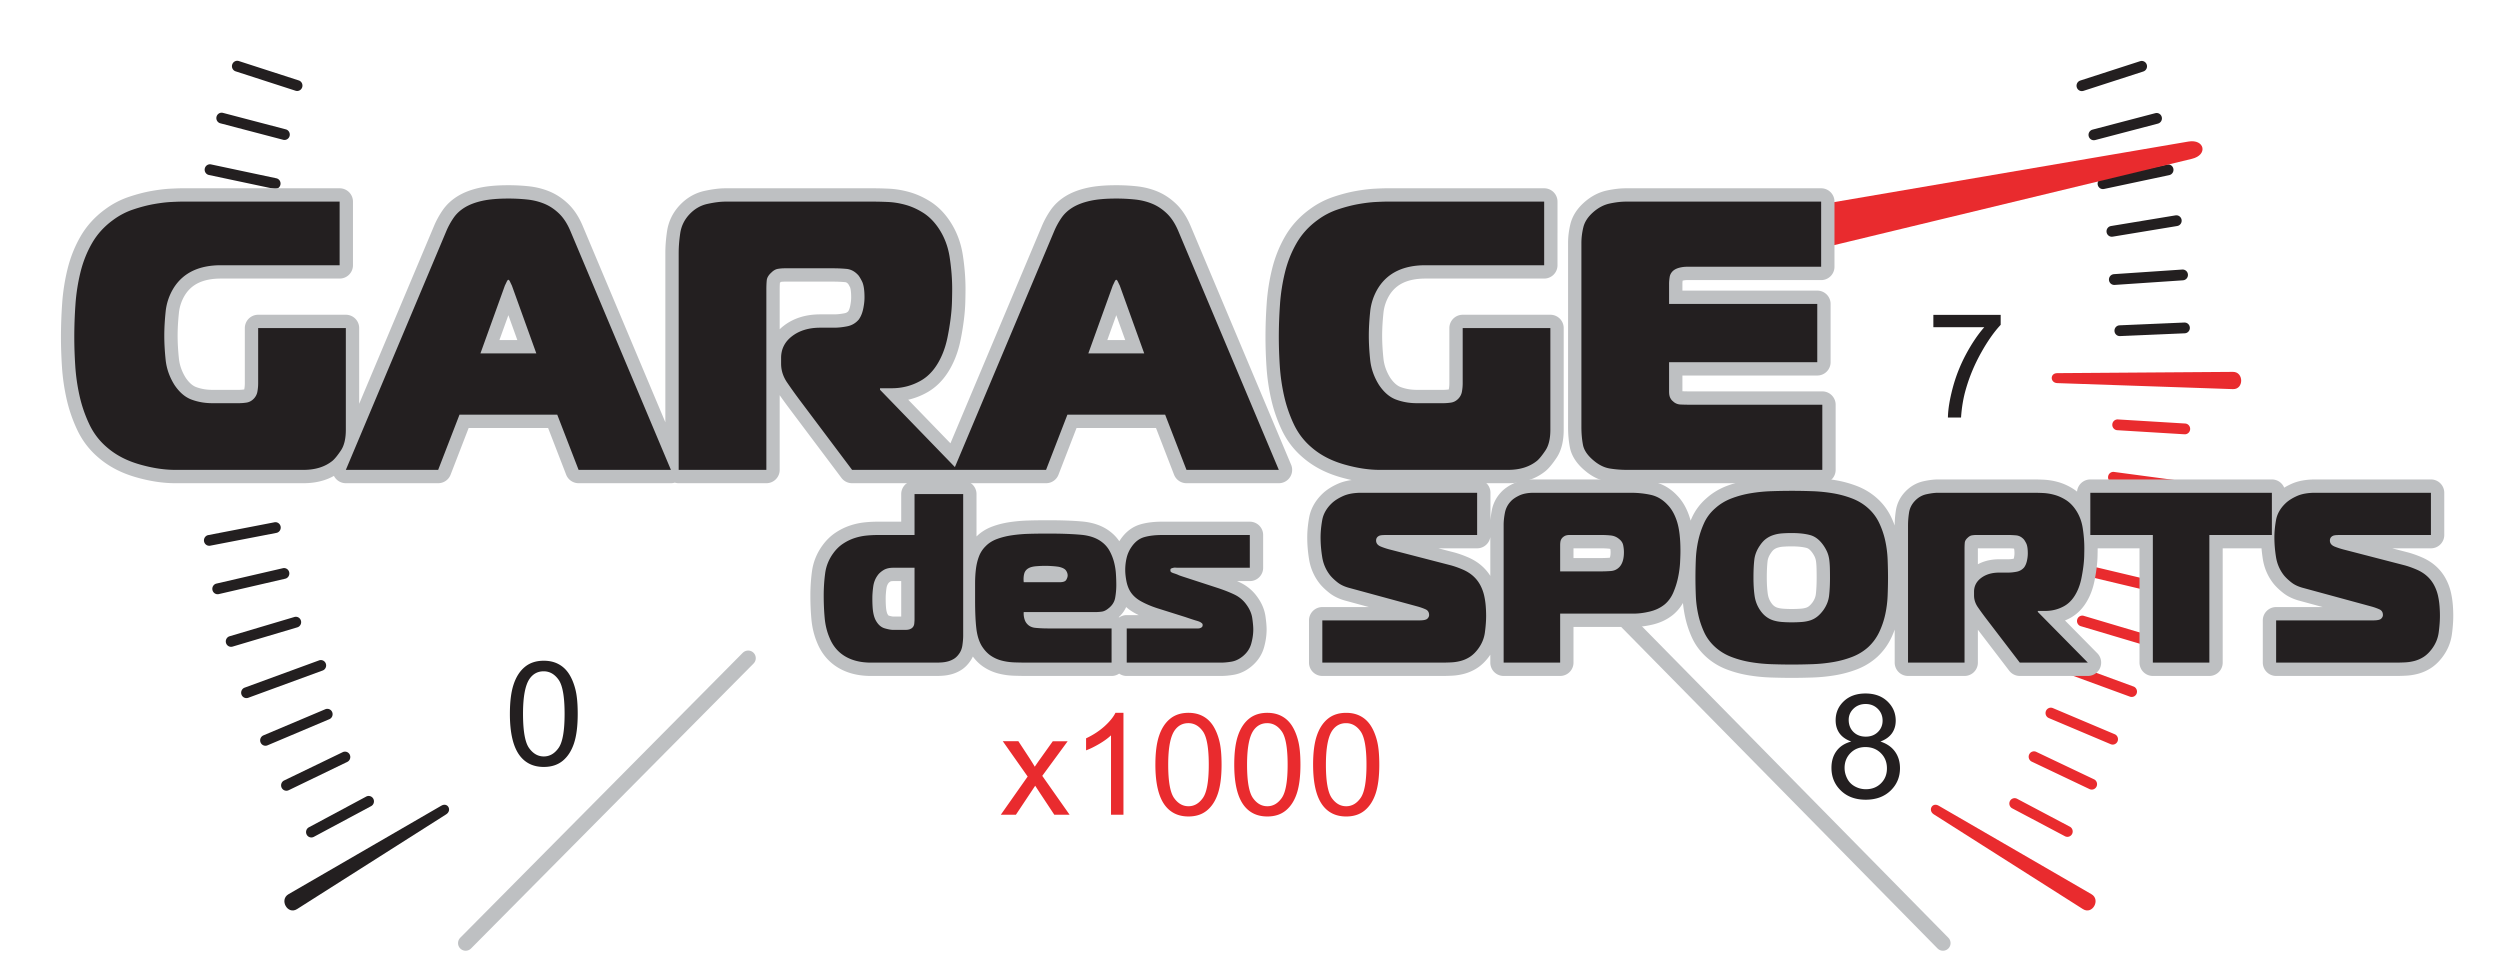<svg viewBox="0 0 1125 435" xmlns="http://www.w3.org/2000/svg" fill-rule="evenodd" clip-rule="evenodd" stroke-linecap="round" stroke-linejoin="round" stroke-miterlimit="2.613"><path d="M726.649 274.318l147.682 150.086M336.675 296.171L209.538 424.404" fill="none" stroke="#bec0c2" stroke-width="6.85"/><path d="M870.011 147.229v-5.525h30.296v4.468c-2.977 3.172-5.93 7.388-8.861 12.641-2.92 5.252-5.189 10.671-6.778 16.215-1.154 3.925-1.886 8.208-2.202 12.871h-5.906c.065-3.682.784-8.129 2.169-13.351a70.25 70.25 0 015.949-15.08c2.594-4.839 5.34-8.925 8.26-12.239h-22.927zm-39.948 198.342c0 1.634.392 3.224 1.166 4.751.772 1.535 1.929 2.723 3.466 3.563a10.134 10.134 0 004.946 1.264c2.746 0 5.015-.883 6.801-2.66 1.787-1.763 2.68-4.008 2.68-6.735 0-2.768-.915-5.055-2.758-6.865-1.839-1.808-4.15-2.713-6.918-2.713-2.703 0-4.936.895-6.713 2.682-1.777 1.798-2.67 4.031-2.67 6.713m1.853-21.622c0 2.211.719 4.021 2.135 5.428 1.428 1.404 3.281 2.112 5.559 2.112 2.212 0 4.031-.696 5.45-2.091 1.413-1.397 2.111-3.105 2.111-5.122 0-2.114-.719-3.881-2.178-5.318-1.461-1.44-3.271-2.157-5.449-2.157-2.191 0-4.01.708-5.459 2.102-1.45 1.406-2.169 3.095-2.169 5.046m1.157 9.742c-2.388-.872-4.153-2.114-5.31-3.737-1.143-1.613-1.72-3.551-1.72-5.811 0-3.408 1.219-6.264 3.673-8.585 2.451-2.321 5.699-3.49 9.763-3.49 4.086 0 7.377 1.188 9.871 3.564 2.487 2.378 3.727 5.264 3.727 8.678 0 2.169-.565 4.052-1.698 5.668-1.145 1.599-2.865 2.841-5.189 3.713 2.868.938 5.058 2.442 6.562 4.532 1.494 2.084 2.245 4.578 2.245 7.467 0 4.01-1.419 7.366-4.238 10.091-2.834 2.723-6.562 4.089-11.182 4.089-4.621 0-8.338-1.366-11.17-4.101-2.834-2.734-4.25-6.145-4.25-10.234 0-3.038.774-5.587 2.321-7.647 1.537-2.05 3.737-3.454 6.595-4.197m-597.712-12.449c0 7.681.905 12.795 2.703 15.344 1.799 2.537 4.01 3.813 6.647 3.813 2.649 0 4.86-1.285 6.659-3.837 1.798-2.549 2.703-7.658 2.703-15.32 0-7.704-.905-12.825-2.703-15.355-1.799-2.537-4.032-3.803-6.714-3.803-2.648 0-4.751 1.121-6.33 3.356-1.975 2.844-2.965 8.12-2.965 15.802m-5.906 0c0-5.535.566-9.994 1.711-13.36 1.133-3.38 2.834-5.984 5.079-7.815 2.244-1.832 5.067-2.744 8.466-2.744 2.518 0 4.718.511 6.616 1.523 1.896 1.005 3.454 2.463 4.696 4.371 1.231 1.907 2.203 4.228 2.899 6.965.708 2.734 1.057 6.419 1.057 11.06 0 5.493-.566 9.918-1.689 13.296-1.133 3.378-2.822 5.982-5.067 7.823-2.245 1.841-5.079 2.758-8.512 2.758-4.511 0-8.053-1.613-10.626-4.848-3.081-3.894-4.63-10.246-4.63-19.029" fill="#231f20" fill-rule="nonzero"/><path d="M596.659 344.119c0 7.495.882 12.483 2.635 14.973 1.758 2.478 3.915 3.72 6.49 3.72 2.582 0 4.742-1.254 6.495-3.741 1.755-2.49 2.639-7.479 2.639-14.952 0-7.519-.884-12.517-2.639-14.985-1.753-2.478-3.934-3.708-6.55-3.708-2.584 0-4.637 1.095-6.179 3.275-1.924 2.775-2.891 7.921-2.891 15.418m-5.765 0c0-5.402.556-9.752 1.67-13.037 1.107-3.298 2.765-5.837 4.955-7.623 2.191-1.789 4.944-2.68 8.265-2.68 2.454 0 4.601.499 6.454 1.487 1.849.979 3.371 2.402 4.58 4.264 1.205 1.863 2.15 4.127 2.832 6.794.691 2.67 1.031 6.265 1.031 10.795 0 5.359-.553 9.675-1.649 12.973-1.107 3.297-2.753 5.837-4.945 7.635-2.191 1.798-4.956 2.691-8.303 2.691-4.404 0-7.861-1.575-10.369-4.734-3.01-3.794-4.521-9.997-4.521-18.565m-29.721 0c0 7.495.884 12.483 2.637 14.973 1.756 2.478 3.913 3.72 6.488 3.72 2.582 0 4.741-1.254 6.497-3.741 1.756-2.49 2.637-7.479 2.637-14.952 0-7.519-.881-12.517-2.637-14.985-1.756-2.478-3.936-3.708-6.549-3.708-2.587 0-4.64 1.095-6.182 3.275-1.924 2.775-2.891 7.921-2.891 15.418m-5.763 0c0-5.402.551-9.752 1.668-13.037 1.107-3.298 2.765-5.837 4.955-7.623 2.193-1.789 4.946-2.68 8.265-2.68 2.456 0 4.604.499 6.454 1.487 1.851.979 3.371 2.402 4.583 4.264 1.204 1.863 2.147 4.127 2.829 6.794.691 2.67 1.033 6.265 1.033 10.795 0 5.359-.556 9.675-1.651 12.973-1.104 3.297-2.753 5.837-4.943 7.635-2.19 1.798-4.958 2.691-8.305 2.691-4.404 0-7.861-1.575-10.369-4.734-3.01-3.794-4.519-9.997-4.519-18.565m-29.72 0c0 7.495.881 12.483 2.634 14.973 1.756 2.478 3.915 3.72 6.488 3.72 2.584 0 4.741-1.254 6.497-3.741 1.753-2.49 2.637-7.479 2.637-14.952 0-7.519-.884-12.517-2.637-14.985-1.756-2.478-3.934-3.708-6.55-3.708-2.584 0-4.637 1.095-6.178 3.275-1.925 2.775-2.891 7.921-2.891 15.418m-5.766 0c0-5.402.554-9.752 1.67-13.037 1.107-3.298 2.765-5.837 4.956-7.623 2.19-1.789 4.943-2.68 8.262-2.68 2.456 0 4.604.499 6.454 1.487 1.851.979 3.371 2.402 4.583 4.264 1.202 1.863 2.149 4.127 2.829 6.794.691 2.67 1.031 6.265 1.031 10.795 0 5.359-.554 9.675-1.649 12.973-1.104 3.297-2.753 5.837-4.943 7.635-2.191 1.798-4.956 2.691-8.305 2.691-4.402 0-7.859-1.575-10.367-4.734-3.012-3.794-4.521-9.997-4.521-18.565m-14.365 22.52h-5.604v-35.728c-1.352 1.285-3.117 2.572-5.307 3.86-2.202 1.285-4.169 2.254-5.913 2.893v-5.413c3.139-1.478 5.88-3.264 8.232-5.36 2.34-2.107 4.01-4.136 4.986-6.112h3.606v45.86zm-55.198 0l12.089-17.194-11.187-15.886h7.008l5.082 7.752c.947 1.478 1.722 2.713 2.297 3.711a104.738 104.738 0 012.532-3.647l5.571-7.816h6.699l-11.431 15.577 12.303 17.503h-6.88l-6.794-10.281-1.808-2.777-8.69 13.058h-6.791zm481.062 5.365c1.169.615 1.63 2.081 1.029 3.271-.604 1.193-2.043 1.661-3.21 1.045l-23.746-12.564c-1.166-.611-1.627-2.079-1.026-3.269a2.36 2.36 0 013.209-1.045l23.744 12.562zm10.878-21.317c1.195.565 1.713 2.016 1.157 3.233-.554 1.218-1.977 1.748-3.171 1.18l-25.996-12.357c-1.195-.566-1.713-2.012-1.157-3.231a2.367 2.367 0 013.171-1.181l25.996 12.356zm-20.327-27.556c-1.216-.508-1.796-1.927-1.297-3.164.499-1.24 1.889-1.832 3.105-1.323l27.844 11.763c1.216.509 1.794 1.927 1.297 3.167-.499 1.238-1.891 1.829-3.105 1.321l-27.844-11.764zm38.104-14.2c1.236.451 1.877 1.841 1.435 3.102-.442 1.259-1.805 1.913-3.041 1.464l-33.486-12.27c-1.237-.454-1.879-1.844-1.437-3.103.444-1.259 1.806-1.914 3.041-1.463l33.488 12.27zm6.77-23.127c1.261.371 1.988 1.718 1.625 3.005-.369 1.285-1.687 2.027-2.949 1.654l-29.15-8.669c-1.261-.375-1.988-1.72-1.623-3.005.366-1.288 1.685-2.029 2.946-1.656l29.151 8.671zm-25.041-25.888c-1.281-.304-2.079-1.615-1.782-2.919.3-1.307 1.585-2.122 2.865-1.817l31.137 7.414c1.282.304 2.078 1.613 1.781 2.919-.297 1.307-1.582 2.119-2.865 1.815l-31.136-7.412zm8.897-42.731c-1.302-.171-2.222-1.389-2.051-2.717.169-1.328 1.364-2.267 2.666-2.093l29.148 3.893c1.302.174 2.223 1.39 2.055 2.718-.171 1.328-1.366 2.266-2.668 2.093l-29.15-3.894zm2.074-23.587c-1.312-.076-2.314-1.228-2.238-2.568.076-1.338 1.204-2.359 2.516-2.283l30.274 1.841c1.313.078 2.316 1.228 2.24 2.568-.078 1.34-1.205 2.361-2.518 2.283l-30.274-1.841z" fill="#e92b2e" fill-rule="nonzero"/><path d="M953.977 151.241c-1.314.053-2.421-.99-2.471-2.328-.052-1.339.972-2.47 2.286-2.52l29.176-1.254c1.314-.053 2.421.99 2.471 2.328.052 1.34-.972 2.468-2.286 2.52l-29.176 1.254zm-2.427-23.02c-1.313.083-2.444-.933-2.525-2.273-.083-1.34.915-2.494 2.229-2.578l30.796-2.078c1.314-.083 2.445.933 2.525 2.273.084 1.34-.912 2.495-2.228 2.578l-30.797 2.078zm-.872-21.715c-1.297.209-2.518-.694-2.722-2.014-.205-1.324.679-2.568 1.976-2.777l29.072-4.801c1.297-.209 2.516.691 2.723 2.014.204 1.323-.68 2.568-1.977 2.777l-29.072 4.801zm-3.886-21.462c-1.287.27-2.549-.571-2.817-1.884-.264-1.311.563-2.599 1.85-2.872l29.386-6.241c1.285-.273 2.549.57 2.815 1.884.266 1.311-.561 2.599-1.848 2.872l-29.386 6.241zm-3.997-22.009c-1.271.33-2.566-.454-2.891-1.751-.323-1.294.447-2.618 1.718-2.948l28.288-7.416c1.271-.328 2.568.456 2.891 1.75.325 1.298-.447 2.618-1.715 2.949l-28.291 7.416zm-5.25-22.141c-1.256.404-2.599-.306-2.995-1.587-.395-1.283.301-2.649 1.558-3.055l26.956-8.72c1.256-.404 2.598.306 2.993 1.586.397 1.283-.3 2.649-1.554 3.053l-26.958 8.723z" fill="#231f20" fill-rule="nonzero"/><path d="M870.218 366.462l67.102 42.634c4.257 2.703 8.098-4.236 3.837-6.706l-68.775-39.834c-2.924-1.694-4.929 2.153-2.164 3.906m55.565-194.061l79.016 2.706c5.01.169 4.937-7.799.034-7.763l-79.092.572c-3.364.024-3.214 4.376.042 4.485" fill="#e92b2e"/><path d="M129.895 355.602c-1.19.57-2.61.053-3.171-1.159-.561-1.214-.05-2.663 1.138-3.235l26.373-12.741a2.365 2.365 0 013.172 1.16c.56 1.214.052 2.663-1.138 3.235l-26.374 12.74zm16.496-36.445a2.363 2.363 0 013.105 1.321c.499 1.24-.083 2.658-1.297 3.166l-27.844 11.764c-1.216.509-2.606-.083-3.105-1.323-.499-1.238.081-2.658 1.297-3.167l27.844-11.761zm-34.69-5.148c-1.235.449-2.599-.204-3.041-1.466-.442-1.259.2-2.648 1.435-3.1l33.488-12.269c1.236-.452 2.599.204 3.041 1.463.444 1.261-.2 2.651-1.435 3.102l-33.488 12.27zm-7.053-23.034c-1.261.371-2.58-.368-2.945-1.656-.366-1.285.361-2.632 1.622-3.005l29.151-8.668c1.261-.373 2.579.368 2.945 1.655.366 1.286-.361 2.63-1.622 3.003l-29.151 8.671zm22.654-35.283c1.283-.295 2.556.53 2.843 1.834.29 1.306-.517 2.608-1.798 2.9l-29.899 6.92c-1.28.293-2.556-.527-2.843-1.836-.288-1.306.518-2.606 1.8-2.9l29.897-6.918zM124.35 80.225c1.288.271 2.114 1.559 1.846 2.872-.266 1.312-1.528 2.155-2.815 1.882l-29.386-6.241c-1.287-.271-2.114-1.558-1.848-2.872.268-1.311 1.53-2.154 2.817-1.884l29.386 6.243zm4.265-22.017c1.271.331 2.038 1.654 1.718 2.948-.326 1.297-1.621 2.079-2.894 1.751l-28.288-7.419c-1.271-.327-2.041-1.651-1.715-2.945.323-1.297 1.618-2.081 2.889-1.751l28.29 7.416zm5.825-22.018c1.257.404 1.953 1.773 1.556 3.053-.397 1.281-1.736 1.991-2.991 1.587l-26.958-8.723c-1.256-.404-1.952-1.77-1.556-3.05.397-1.281 1.737-1.993 2.994-1.587l26.955 8.72zm6.779 340.391a2.359 2.359 0 01-3.217-1.019c-.61-1.183-.164-2.656.998-3.278l25.791-13.824c1.162-.624 2.606-.166 3.217 1.019.613 1.186.166 2.656-.998 3.281l-25.791 13.821zm-17.712-141.555c1.292-.247 2.537.625 2.779 1.941.24 1.319-.61 2.59-1.903 2.837l-29.78 5.756c-1.292.244-2.537-.623-2.779-1.941-.24-1.316.61-2.589 1.903-2.834l29.78-5.759z" fill="#231f20" fill-rule="nonzero"/><path d="M200.768 366.462l-67.105 42.634c-4.255 2.703-8.096-4.236-3.834-6.706l68.775-39.834c2.924-1.694 4.929 2.153 2.164 3.906" fill="#231f20"/><path d="M984.778 63.701L783.825 98.049c-12.783 2.188-8.205 24.264 4.121 21.29L986.36 71.471c7.412-1.784 5.678-9.013-1.582-7.77z" fill="#e92b2e"/><path d="M507.024 298.183h42.323c1.489 0 3.093-.147 4.803-.435 1.713-.29 3.35-1.047 4.913-2.276 2.01-1.589 3.333-3.501 3.967-5.741.632-2.238.948-4.405.948-6.5 0-1.23-.15-2.891-.447-4.986-.297-2.093-1.154-4.115-2.568-6.065-1.416-2.024-3.259-3.575-5.53-4.658-2.269-1.084-4.967-2.134-8.096-3.143l-14.964-4.875a51.734 51.734 0 01-1.451-.489 7.97 7.97 0 01-.782-.326 8.944 8.944 0 00-.781-.325 49.358 49.358 0 00-1.452-.487 4.877 4.877 0 01-.893-.433c-.223-.145-.337-.432-.337-.867 0-.361.095-.596.28-.705.188-.107.428-.2.727-.271a3.47 3.47 0 011.34-.162c.447.036.858.055 1.228.055h32.163v-14.736h-39.534c-3.127 0-5.806.326-8.039.974-2.236.654-4.134 2.134-5.697 4.443a14.37 14.37 0 00-2.176 4.931 23.627 23.627 0 00-.615 5.362c0 1.447.166 3.069.501 4.877.338 1.805.912 3.395 1.732 4.768 1.117 1.805 2.753 3.304 4.915 4.497 2.157 1.19 4.578 2.219 7.257 3.086l12.731 4.01c2.309.793 3.91 1.318 4.803 1.57.894.252 1.525.487 1.898.703.224.145.447.309.67.489.224.181.335.449.335.813 0 .506-.185.864-.558 1.083-.447.287-.893.432-1.342.432h-32.272v15.387zm-46.345-36.187c-.15-1.447-.076-2.727.223-3.848.297-1.119 1.005-1.97 2.122-2.547.819-.432 1.974-.703 3.463-.812a56.19 56.19 0 014.131-.162c.597 0 1.49.036 2.68.109 1.19.072 2.233.181 3.129.326 1.636.361 2.715.902 3.235 1.622.523.725.784 1.483.784 2.276 0 .577-.204 1.228-.615 1.953-.411.72-1.397 1.083-2.958 1.083h-16.194zm39.532 36.187v-15.387h-28.699c-1.936 0-3.818-.09-5.64-.27-1.824-.181-3.221-.993-4.188-2.438-.373-.577-.651-1.299-.836-2.166a8.09 8.09 0 01-.169-2.492h32.274a19.19 19.19 0 002.958-.216c.931-.145 1.881-.616 2.848-1.411 1.713-1.3 2.737-2.906 3.072-4.821.335-1.914.504-3.81.504-5.689 0-1.587-.057-3.269-.169-5.036a28.24 28.24 0 00-.836-5.257 22.18 22.18 0 00-1.955-4.982 12.4 12.4 0 00-3.407-4.01c-2.383-1.876-5.547-2.995-9.49-3.359-3.949-.359-8.937-.539-14.966-.539-2.83 0-5.604.033-8.32.109a65.054 65.054 0 00-7.761.649c-2.456.358-4.71.921-6.758 1.679-2.045.758-3.739 1.825-5.081 3.195a12.615 12.615 0 00-3.015 4.552c-.67 1.732-1.135 3.627-1.397 5.687-.259 2.06-.389 4.278-.389 6.664v7.475c0 5.2.185 9.408.558 12.622.373 3.216 1.192 5.87 2.456 7.965 1.193 1.879 2.533 3.321 4.022 4.333a15.84 15.84 0 004.913 2.221c1.786.471 3.684.741 5.696.813 2.01.071 4.131.109 6.364.109h37.411zm-88.668-42.689v23.186c0 .434-.038 1.064-.114 1.895-.074.829-.409 1.499-1.005 2.005-.147.145-.463.326-.948.542-.484.216-1.247.325-2.29.325h-5.247c-.97 0-2.252-.235-3.854-.705-1.601-.468-2.921-1.642-3.964-3.518-.523-.941-.913-2.153-1.174-3.633-.259-1.48-.389-3.592-.389-6.338 0-1.589.13-3.34.389-5.254.261-1.913.912-3.592 1.955-5.039.596-.867 1.471-1.661 2.625-2.383 1.155-.722 2.625-1.083 4.412-1.083h9.604zm0-33.153v18.417h-16.864a48.71 48.71 0 00-4.97.271 24.983 24.983 0 00-5.247 1.138c-1.751.577-3.445 1.409-5.082 2.492-1.639 1.083-3.09 2.494-4.354 4.226-2.012 2.744-3.24 5.742-3.687 8.992-.447 3.25-.67 6.647-.67 10.184 0 3.542.15 6.915.447 10.132.299 3.211 1.043 6.193 2.233 8.939 1.489 3.611 3.815 6.354 6.979 8.231 3.167 1.879 7.056 2.82 11.671 2.82h29.369c.82 0 1.694-.038 2.625-.109a14.106 14.106 0 002.737-.487 10.153 10.153 0 002.568-1.138c.82-.506 1.563-1.228 2.233-2.169.82-1.083 1.342-2.418 1.563-4.008.223-1.589.337-2.998.337-4.223v-63.708h-21.888z" fill="none" stroke="#bec0c2" stroke-width="12"/><path d="M507.024 298.183h42.323c1.489 0 3.093-.147 4.803-.435 1.713-.29 3.35-1.047 4.913-2.276 2.01-1.589 3.333-3.501 3.967-5.741.632-2.238.948-4.405.948-6.5 0-1.23-.15-2.891-.447-4.986-.297-2.093-1.154-4.115-2.568-6.065-1.416-2.024-3.259-3.575-5.53-4.658-2.269-1.084-4.967-2.134-8.096-3.143l-14.964-4.875a51.734 51.734 0 01-1.451-.489 7.97 7.97 0 01-.782-.326 8.944 8.944 0 00-.781-.325 49.358 49.358 0 00-1.452-.487 4.877 4.877 0 01-.893-.433c-.223-.145-.337-.432-.337-.867 0-.361.095-.596.28-.705.188-.107.428-.2.727-.271a3.47 3.47 0 011.34-.162c.447.036.858.055 1.228.055h32.163v-14.736h-39.534c-3.127 0-5.806.326-8.039.974-2.236.654-4.134 2.134-5.697 4.443a14.37 14.37 0 00-2.176 4.931 23.627 23.627 0 00-.615 5.362c0 1.447.166 3.069.501 4.877.338 1.805.912 3.395 1.732 4.768 1.117 1.805 2.753 3.304 4.915 4.497 2.157 1.19 4.578 2.219 7.257 3.086l12.731 4.01c2.309.793 3.91 1.318 4.803 1.57.894.252 1.525.487 1.898.703.224.145.447.309.67.489.224.181.335.449.335.813 0 .506-.185.864-.558 1.083-.447.287-.893.432-1.342.432h-32.272v15.387zm-46.345-36.187c-.15-1.447-.076-2.727.223-3.848.297-1.119 1.005-1.97 2.122-2.547.819-.432 1.974-.703 3.463-.812a56.19 56.19 0 014.131-.162c.597 0 1.49.036 2.68.109 1.19.072 2.233.181 3.129.326 1.636.361 2.715.902 3.235 1.622.523.725.784 1.483.784 2.276 0 .577-.204 1.228-.615 1.953-.411.72-1.397 1.083-2.958 1.083h-16.194zm39.532 36.187v-15.387h-28.699c-1.936 0-3.818-.09-5.64-.27-1.824-.181-3.221-.993-4.188-2.438-.373-.577-.651-1.299-.836-2.166a8.09 8.09 0 01-.169-2.492h32.274a19.19 19.19 0 002.958-.216c.931-.145 1.881-.616 2.848-1.411 1.713-1.3 2.737-2.906 3.072-4.821.335-1.914.504-3.81.504-5.689 0-1.587-.057-3.269-.169-5.036a28.24 28.24 0 00-.836-5.257 22.18 22.18 0 00-1.955-4.982 12.4 12.4 0 00-3.407-4.01c-2.383-1.876-5.547-2.995-9.49-3.359-3.949-.359-8.937-.539-14.966-.539-2.83 0-5.604.033-8.32.109a65.054 65.054 0 00-7.761.649c-2.456.358-4.71.921-6.758 1.679-2.045.758-3.739 1.825-5.081 3.195a12.615 12.615 0 00-3.015 4.552c-.67 1.732-1.135 3.627-1.397 5.687-.259 2.06-.389 4.278-.389 6.664v7.475c0 5.2.185 9.408.558 12.622.373 3.216 1.192 5.87 2.456 7.965 1.193 1.879 2.533 3.321 4.022 4.333a15.84 15.84 0 004.913 2.221c1.786.471 3.684.741 5.696.813 2.01.071 4.131.109 6.364.109h37.411zm-88.668-42.689v23.186c0 .434-.038 1.064-.114 1.895-.074.829-.409 1.499-1.005 2.005-.147.145-.463.326-.948.542-.484.216-1.247.325-2.29.325h-5.247c-.97 0-2.252-.235-3.854-.705-1.601-.468-2.921-1.642-3.964-3.518-.523-.941-.913-2.153-1.174-3.633-.259-1.48-.389-3.592-.389-6.338 0-1.589.13-3.34.389-5.254.261-1.913.912-3.592 1.955-5.039.596-.867 1.471-1.661 2.625-2.383 1.155-.722 2.625-1.083 4.412-1.083h9.604zm0-33.153v18.417h-16.864a48.71 48.71 0 00-4.97.271 24.983 24.983 0 00-5.247 1.138c-1.751.577-3.445 1.409-5.082 2.492-1.639 1.083-3.09 2.494-4.354 4.226-2.012 2.744-3.24 5.742-3.687 8.992-.447 3.25-.67 6.647-.67 10.184 0 3.542.15 6.915.447 10.132.299 3.211 1.043 6.193 2.233 8.939 1.489 3.611 3.815 6.354 6.979 8.231 3.167 1.879 7.056 2.82 11.671 2.82h29.369c.82 0 1.694-.038 2.625-.109a14.106 14.106 0 002.737-.487 10.153 10.153 0 002.568-1.138c.82-.506 1.563-1.228 2.233-2.169.82-1.083 1.342-2.418 1.563-4.008.223-1.589.337-2.998.337-4.223v-63.708h-21.888z" fill="#231f20" fill-rule="nonzero"/><path d="M1024.26 298.174h54.018c1.352 0 2.72-.036 4.107-.11a20.52 20.52 0 004.165-.653 14.406 14.406 0 003.993-1.748c1.276-.801 2.475-1.929 3.601-3.383 1.803-2.331 2.889-4.877 3.264-7.642.376-2.768.561-5.279.561-7.536 0-1.309-.055-2.729-.166-4.257a34.373 34.373 0 00-.675-4.641 19.188 19.188 0 00-1.634-4.585 14.704 14.704 0 00-2.925-3.986c-1.425-1.383-3.169-2.509-5.233-3.383-2.062-.874-3.955-1.53-5.682-1.967l-26.561-6.877a33.358 33.358 0 01-4.443-1.421c-1.463-.582-2.195-1.492-2.195-2.727 0-.948.414-1.639 1.238-2.076.226-.145.601-.255 1.126-.328.525-.072 1.537-.11 3.038-.11h40.062v-18.997h-51.989c-3.376 0-6.153.492-8.329 1.475-2.174.981-3.901 2.093-5.176 3.331-2.329 2.257-3.732 4.765-4.219 7.53-.49 2.77-.732 5.35-.732 7.754 0 2.837.242 5.787.732 8.844.487 3.058 1.667 5.785 3.544 8.189.822 1.019 1.95 2.093 3.376 3.221 1.425 1.126 3.299 1.984 5.627 2.566l30.495 8.298c1.278.363 2.438.781 3.488 1.254 1.052.473 1.579 1.33 1.579 2.566 0 .582-.266 1.13-.791 1.639-.522.508-1.724.762-3.599.762h-43.665v18.998zm-30.046 0v-57.43h28.131v-18.997h-81.697v18.997h28.133v57.43h25.433zm-135.604 0h25.433v-51.422c0-.948.035-1.803.109-2.568.076-.765.525-1.508 1.352-2.238.601-.582 1.221-.928 1.857-1.035a12.28 12.28 0 012.081-.167h14.068c1.2 0 2.438.057 3.711.167 1.278.107 2.402.672 3.378 1.689.299.292.694.91 1.181 1.857.487.946.731 2.476.731 4.585 0 1.019-.13 2.131-.392 3.333-.263 1.2-.696 2.198-1.294 3.001-.901 1.019-2.027 1.655-3.378 1.909-1.35.257-2.587.383-3.711.383h-4.053c-3.302 0-6.022.801-8.16 2.402-2.135 1.603-3.207 3.677-3.207 6.224v1.639c0 1.891.585 3.672 1.746 5.347a140.628 140.628 0 003.656 5.024l15.192 19.87h30.609l-22.506-22.818v-.437h3.376c3.076 0 5.91-.729 8.497-2.183 2.587-1.456 4.633-3.896 6.134-7.317.675-1.527 1.2-3.202 1.577-5.019.373-1.822.673-3.606.898-5.35.224-1.748.357-3.368.395-4.86.035-1.492.054-2.675.054-3.547 0-2.912-.244-5.932-.731-9.065-.487-3.129-1.592-5.932-3.319-8.407-1.276-1.82-2.737-3.238-4.39-4.257-1.649-1.019-3.338-1.765-5.065-2.238a22.978 22.978 0 00-5.062-.82 101.932 101.932 0 00-4.276-.109h-42.877c-1.501 0-3.264.219-5.29.656-2.024.437-3.787 1.456-5.288 3.057-1.425 1.53-2.288 3.293-2.589 5.295-.3 2.003-.447 3.877-.447 5.623v61.796zm-69.549-38.214c0-3.202.13-5.912.392-8.134.266-2.218 1.109-4.349 2.534-6.385.822-1.24 1.725-2.221 2.699-2.948a11.474 11.474 0 013.264-1.692c1.2-.401 2.475-.658 3.827-.767a56.36 56.36 0 014.499-.161c3.305 0 6.079.308 8.329.928 2.252.616 4.238 2.165 5.965 4.64.748 1.09 1.33 2.147 1.744 3.167.413 1.016.694 2.092.846 3.218a36.06 36.06 0 01.28 3.659c.035 1.309.057 2.803.057 4.475 0 3.058-.131 5.733-.394 8.025-.262 2.295-1.107 4.459-2.533 6.497-.9 1.238-1.839 2.24-2.812 3.003a10.146 10.146 0 01-3.153 1.691c-1.126.364-2.38.601-3.77.711a58.468 58.468 0 01-4.559.163c-1.572 0-3.055-.054-4.444-.163-1.388-.11-2.663-.347-3.825-.711a10.698 10.698 0 01-3.264-1.691c-1.012-.763-1.934-1.765-2.756-3.003-1.275-1.893-2.081-4.022-2.42-6.388-.338-2.363-.506-5.076-.506-8.134m17.215-39.087c-2.998 0-6.074.055-9.226.164a71.29 71.29 0 00-9.284.929 44.519 44.519 0 00-8.664 2.347c-2.741 1.057-5.159 2.53-7.259 4.423-2.176 1.891-3.846 4.112-5.008 6.659a39.155 39.155 0 00-2.646 7.972 49.26 49.26 0 00-1.069 8.459 209.67 209.67 0 00-.169 8.134c0 2.547.057 5.241.169 8.08a49.076 49.076 0 001.069 8.407 39.114 39.114 0 002.646 7.972c1.162 2.547 2.832 4.801 5.008 6.768 2.1 1.891 4.518 3.366 7.259 4.423a44.516 44.516 0 008.664 2.345c3.038.511 6.153.82 9.341.929 3.19.109 6.245.164 9.169.164 2.93 0 5.987-.055 9.175-.164a70.792 70.792 0 009.338-.929 44.604 44.604 0 008.669-2.345c2.736-1.057 5.157-2.532 7.255-4.423a22.136 22.136 0 004.953-6.768 37.232 37.232 0 002.701-7.972 48.682 48.682 0 001.069-8.407c.111-2.839.171-5.533.171-8.08 0-2.546-.06-5.259-.171-8.134a48.867 48.867 0 00-1.069-8.459 37.27 37.27 0 00-2.701-7.972 20.824 20.824 0 00-4.953-6.659c-2.098-1.893-4.519-3.366-7.255-4.423a44.606 44.606 0 00-8.669-2.347 71.307 71.307 0 00-9.284-.929c-3.15-.109-6.226-.164-9.229-.164M702.07 257.124v-11.902c0-.437.038-.912.112-1.42.076-.511.263-.981.563-1.418.299-.438.734-.82 1.294-1.148.561-.325 1.369-.492 2.421-.492h14.066c1.499 0 2.946.074 4.333.219 1.387.147 2.606.656 3.658 1.53 1.048.798 1.687 1.746 1.913 2.839.225 1.09.337 2.145.337 3.166 0 2.984-.675 5.203-2.024 6.661-1.052 1.091-2.328 1.689-3.827 1.799a63.681 63.681 0 01-4.616.166h-18.23zm0 41.05v-22.053h33.199c2.176 0 4.558-.311 7.143-.929 2.589-.62 4.825-1.693 6.699-3.221 1.649-1.382 2.943-3.166 3.884-5.35a35.624 35.624 0 002.136-6.77c.487-2.328.788-4.568.9-6.713.114-2.148.169-3.877.169-5.188 0-5.531-.506-9.914-1.518-13.156-1.015-3.238-2.459-5.804-4.333-7.697-2.176-2.328-4.69-3.803-7.543-4.421-2.85-.62-5.848-.929-9.003-.929h-43.551c-2.699 0-4.913.421-6.638 1.257-1.724.836-3 1.727-3.827 2.675a10.222 10.222 0 00-2.587 5.131c-.375 1.967-.563 3.749-.563 5.352v62.012h25.433zm-107.021 0h54.018c1.349 0 2.72-.036 4.107-.11a20.51 20.51 0 004.164-.653 14.437 14.437 0 003.996-1.748c1.273-.801 2.475-1.929 3.599-3.383 1.801-2.331 2.889-4.877 3.264-7.642.373-2.768.563-5.279.563-7.536a57.49 57.49 0 00-.171-4.257 33.295 33.295 0 00-.675-4.641 19.172 19.172 0 00-1.629-4.585 14.796 14.796 0 00-2.927-3.986c-1.425-1.383-3.169-2.509-5.233-3.383-2.062-.874-3.958-1.53-5.683-1.967l-26.558-6.877a33.108 33.108 0 01-4.445-1.421c-1.463-.582-2.195-1.492-2.195-2.727 0-.948.413-1.639 1.238-2.076.225-.145.598-.255 1.126-.328.525-.072 1.537-.11 3.038-.11h40.064v-18.997h-51.992c-3.378 0-6.152.492-8.328 1.475-2.177.981-3.904 2.093-5.177 3.331-2.326 2.257-3.732 4.765-4.219 7.53-.489 2.77-.734 5.35-.734 7.754 0 2.837.245 5.787.734 8.844.487 3.058 1.668 5.785 3.545 8.189.824 1.019 1.947 2.093 3.375 3.221 1.426 1.126 3.302 1.984 5.628 2.566l30.495 8.298c1.276.363 2.437.781 3.49 1.254 1.05.473 1.575 1.33 1.575 2.566 0 .582-.264 1.13-.787 1.639-.527.508-1.727.762-3.603.762h-43.663v18.998z" fill="none" stroke="#bec0c2" stroke-width="12"/><path d="M1024.26 298.174h54.018c1.352 0 2.72-.036 4.107-.11a20.52 20.52 0 004.165-.653 14.406 14.406 0 003.993-1.748c1.276-.801 2.475-1.929 3.601-3.383 1.803-2.331 2.889-4.877 3.264-7.642.376-2.768.561-5.279.561-7.536 0-1.309-.055-2.729-.166-4.257a34.373 34.373 0 00-.675-4.641 19.188 19.188 0 00-1.634-4.585 14.704 14.704 0 00-2.925-3.986c-1.425-1.383-3.169-2.509-5.233-3.383-2.062-.874-3.955-1.53-5.682-1.967l-26.561-6.877a33.358 33.358 0 01-4.443-1.421c-1.463-.582-2.195-1.492-2.195-2.727 0-.948.414-1.639 1.238-2.076.226-.145.601-.255 1.126-.328.525-.072 1.537-.11 3.038-.11h40.062v-18.997h-51.989c-3.376 0-6.153.492-8.329 1.475-2.174.981-3.901 2.093-5.176 3.331-2.329 2.257-3.732 4.765-4.219 7.53-.49 2.77-.732 5.35-.732 7.754 0 2.837.242 5.787.732 8.844.487 3.058 1.667 5.785 3.544 8.189.822 1.019 1.95 2.093 3.376 3.221 1.425 1.126 3.299 1.984 5.627 2.566l30.495 8.298c1.278.363 2.438.781 3.488 1.254 1.052.473 1.579 1.33 1.579 2.566 0 .582-.266 1.13-.791 1.639-.522.508-1.724.762-3.599.762h-43.665v18.998zm-30.046 0v-57.43h28.131v-18.997h-81.697v18.997h28.133v57.43h25.433zm-135.604 0h25.433v-51.422c0-.948.035-1.803.109-2.568.076-.765.525-1.508 1.352-2.238.601-.582 1.221-.928 1.857-1.035a12.28 12.28 0 012.081-.167h14.068c1.2 0 2.438.057 3.711.167 1.278.107 2.402.672 3.378 1.689.299.292.694.91 1.181 1.857.487.946.731 2.476.731 4.585 0 1.019-.13 2.131-.392 3.333-.263 1.2-.696 2.198-1.294 3.001-.901 1.019-2.027 1.655-3.378 1.909-1.35.257-2.587.383-3.711.383h-4.053c-3.302 0-6.022.801-8.16 2.402-2.135 1.603-3.207 3.677-3.207 6.224v1.639c0 1.891.585 3.672 1.746 5.347a140.628 140.628 0 003.656 5.024l15.192 19.87h30.609l-22.506-22.818v-.437h3.376c3.076 0 5.91-.729 8.497-2.183 2.587-1.456 4.633-3.896 6.134-7.317.675-1.527 1.2-3.202 1.577-5.019.373-1.822.673-3.606.898-5.35.224-1.748.357-3.368.395-4.86.035-1.492.054-2.675.054-3.547 0-2.912-.244-5.932-.731-9.065-.487-3.129-1.592-5.932-3.319-8.407-1.276-1.82-2.737-3.238-4.39-4.257-1.649-1.019-3.338-1.765-5.065-2.238a22.978 22.978 0 00-5.062-.82 101.932 101.932 0 00-4.276-.109h-42.877c-1.501 0-3.264.219-5.29.656-2.024.437-3.787 1.456-5.288 3.057-1.425 1.53-2.288 3.293-2.589 5.295-.3 2.003-.447 3.877-.447 5.623v61.796zm-69.549-38.214c0-3.202.13-5.912.392-8.134.266-2.218 1.109-4.349 2.534-6.385.822-1.24 1.725-2.221 2.699-2.948a11.474 11.474 0 013.264-1.692c1.2-.401 2.475-.658 3.827-.767a56.36 56.36 0 014.499-.161c3.305 0 6.079.308 8.329.928 2.252.616 4.238 2.165 5.965 4.64.748 1.09 1.33 2.147 1.744 3.167.413 1.016.694 2.092.846 3.218a36.06 36.06 0 01.28 3.659c.035 1.309.057 2.803.057 4.475 0 3.058-.131 5.733-.394 8.025-.262 2.295-1.107 4.459-2.533 6.497-.9 1.238-1.839 2.24-2.812 3.003a10.146 10.146 0 01-3.153 1.691c-1.126.364-2.38.601-3.77.711a58.468 58.468 0 01-4.559.163c-1.572 0-3.055-.054-4.444-.163-1.388-.11-2.663-.347-3.825-.711a10.698 10.698 0 01-3.264-1.691c-1.012-.763-1.934-1.765-2.756-3.003-1.275-1.893-2.081-4.022-2.42-6.388-.338-2.363-.506-5.076-.506-8.134m17.215-39.087c-2.998 0-6.074.055-9.226.164a71.29 71.29 0 00-9.284.929 44.519 44.519 0 00-8.664 2.347c-2.741 1.057-5.159 2.53-7.259 4.423-2.176 1.891-3.846 4.112-5.008 6.659a39.155 39.155 0 00-2.646 7.972 49.26 49.26 0 00-1.069 8.459 209.67 209.67 0 00-.169 8.134c0 2.547.057 5.241.169 8.08a49.076 49.076 0 001.069 8.407 39.114 39.114 0 002.646 7.972c1.162 2.547 2.832 4.801 5.008 6.768 2.1 1.891 4.518 3.366 7.259 4.423a44.516 44.516 0 008.664 2.345c3.038.511 6.153.82 9.341.929 3.19.109 6.245.164 9.169.164 2.93 0 5.987-.055 9.175-.164a70.792 70.792 0 009.338-.929 44.604 44.604 0 008.669-2.345c2.736-1.057 5.157-2.532 7.255-4.423a22.136 22.136 0 004.953-6.768 37.232 37.232 0 002.701-7.972 48.682 48.682 0 001.069-8.407c.111-2.839.171-5.533.171-8.08 0-2.546-.06-5.259-.171-8.134a48.867 48.867 0 00-1.069-8.459 37.27 37.27 0 00-2.701-7.972 20.824 20.824 0 00-4.953-6.659c-2.098-1.893-4.519-3.366-7.255-4.423a44.606 44.606 0 00-8.669-2.347 71.307 71.307 0 00-9.284-.929c-3.15-.109-6.226-.164-9.229-.164M702.07 257.124v-11.902c0-.437.038-.912.112-1.42.076-.511.263-.981.563-1.418.299-.438.734-.82 1.294-1.148.561-.325 1.369-.492 2.421-.492h14.066c1.499 0 2.946.074 4.333.219 1.387.147 2.606.656 3.658 1.53 1.048.798 1.687 1.746 1.913 2.839.225 1.09.337 2.145.337 3.166 0 2.984-.675 5.203-2.024 6.661-1.052 1.091-2.328 1.689-3.827 1.799a63.681 63.681 0 01-4.616.166h-18.23zm0 41.05v-22.053h33.199c2.176 0 4.558-.311 7.143-.929 2.589-.62 4.825-1.693 6.699-3.221 1.649-1.382 2.943-3.166 3.884-5.35a35.624 35.624 0 002.136-6.77c.487-2.328.788-4.568.9-6.713.114-2.148.169-3.877.169-5.188 0-5.531-.506-9.914-1.518-13.156-1.015-3.238-2.459-5.804-4.333-7.697-2.176-2.328-4.69-3.803-7.543-4.421-2.85-.62-5.848-.929-9.003-.929h-43.551c-2.699 0-4.913.421-6.638 1.257-1.724.836-3 1.727-3.827 2.675a10.222 10.222 0 00-2.587 5.131c-.375 1.967-.563 3.749-.563 5.352v62.012h25.433zm-107.021 0h54.018c1.349 0 2.72-.036 4.107-.11a20.51 20.51 0 004.164-.653 14.437 14.437 0 003.996-1.748c1.273-.801 2.475-1.929 3.599-3.383 1.801-2.331 2.889-4.877 3.264-7.642.373-2.768.563-5.279.563-7.536a57.49 57.49 0 00-.171-4.257 33.295 33.295 0 00-.675-4.641 19.172 19.172 0 00-1.629-4.585 14.796 14.796 0 00-2.927-3.986c-1.425-1.383-3.169-2.509-5.233-3.383-2.062-.874-3.958-1.53-5.683-1.967l-26.558-6.877a33.108 33.108 0 01-4.445-1.421c-1.463-.582-2.195-1.492-2.195-2.727 0-.948.413-1.639 1.238-2.076.225-.145.598-.255 1.126-.328.525-.072 1.537-.11 3.038-.11h40.064v-18.997h-51.992c-3.378 0-6.152.492-8.328 1.475-2.177.981-3.904 2.093-5.177 3.331-2.326 2.257-3.732 4.765-4.219 7.53-.489 2.77-.734 5.35-.734 7.754 0 2.837.245 5.787.734 8.844.487 3.058 1.668 5.785 3.545 8.189.824 1.019 1.947 2.093 3.375 3.221 1.426 1.126 3.302 1.984 5.628 2.566l30.495 8.298c1.276.363 2.437.781 3.49 1.254 1.05.473 1.575 1.33 1.575 2.566 0 .582-.264 1.13-.787 1.639-.527.508-1.727.762-3.603.762h-43.663v18.998z" fill="#231f20" fill-rule="nonzero"/><path d="M820.041 211.442v-29.316h-59.705c-1.28 0-2.616-.029-4.012-.086-1.397-.057-2.561-.546-3.492-1.466-.466-.346-.875-.862-1.224-1.553-.349-.689-.522-1.665-.522-2.932v-13.106h66.684v-26.212h-66.684v-9.141c0-.803.087-1.781.261-2.931.173-1.15.727-2.126 1.658-2.932.698-.574 1.601-1.004 2.706-1.292a13.5 13.5 0 013.404-.432h60.401V90.728h-87.808c-2.212 0-4.656.288-7.333.86-2.675.575-5.177 1.898-7.507 3.967-2.326 2.07-3.78 4.312-4.364 6.726-.582 2.413-.872 4.772-.872 7.069v82.777c0 2.877.233 5.549.699 8.02.463 2.473 2.095 4.858 4.889 7.157 2.325 1.955 4.741 3.134 7.245 3.535 2.499.401 5.031.603 7.592.603h87.984zm-122.375-63.807h-39.453v24.834c0 1.264-.116 2.53-.349 3.794a6.036 6.036 0 01-1.744 3.276c-.933.919-2.01 1.465-3.228 1.639a24.416 24.416 0 01-3.407.259h-11.87c-3.376 0-6.517-.547-9.427-1.639-2.907-1.093-5.468-3.305-7.68-6.64-2.211-3.563-3.523-7.3-3.927-11.208-.408-3.91-.613-7.531-.613-10.866s.205-6.955.613-10.863a25.022 25.022 0 013.751-10.866c4.307-6.666 11.348-10.001 21.124-10.001h53.419V90.728h-71.226c-.815 0-2.357.057-4.626.171-2.268.117-4.858.43-7.768.948s-5.993 1.323-9.252 2.414a32.58 32.58 0 00-9.077 4.744c-3.958 2.874-7.101 6.324-9.427 10.345-2.328 4.025-4.074 8.396-5.238 13.109a85.487 85.487 0 00-2.268 14.571c-.35 5.001-.523 9.916-.523 14.743 0 4.024.142 8.307.435 12.85a87.408 87.408 0 001.919 13.45 61.445 61.445 0 004.364 12.761c1.922 4.082 4.571 7.559 7.946 10.434 3.956 3.449 8.814 6.008 14.574 7.673 5.761 1.668 11.144 2.501 16.147 2.501h57.785c5.35 0 9.717-1.38 13.09-4.138 1.05-.919 2.299-2.473 3.753-4.656 1.456-2.185 2.183-5.288 2.183-9.314v-45.699zm-196.915-19.14c.233-.461.495-1.007.787-1.639.29-.634.551-.95.784-.95.235 0 .494.316.786.95.292.632.554 1.178.786 1.639l10.997 30.524h-25.136l10.996-30.524zm-71.573 82.947h41.549l9.602-24.834h43.99l9.602 24.834h41.549l-45.216-107.437c-1.397-3.333-3.112-5.977-5.151-7.932-2.036-1.955-4.247-3.42-6.632-4.397-2.388-.979-4.946-1.61-7.683-1.898a81.081 81.081 0 00-8.466-.43c-4.77 0-8.7.345-11.783 1.034-3.084.691-5.673 1.667-7.768 2.931-2.095 1.266-3.782 2.817-5.062 4.656a33.552 33.552 0 00-3.317 6.036l-45.214 107.437zm-123.769 0h39.453V130.22c0-1.497.057-2.849.174-4.053.116-1.209.815-2.387 2.095-3.537.931-.92 1.891-1.466 2.879-1.637a18.811 18.811 0 013.231-.259h21.822c1.86 0 3.782.086 5.758.259 1.979.171 3.725 1.062 5.238 2.672.466.459 1.077 1.438 1.832 2.932.758 1.494 1.136 3.91 1.136 7.243 0 1.608-.202 3.364-.611 5.259-.406 1.899-1.076 3.478-2.007 4.742-1.397 1.611-3.143 2.616-5.238 3.017-2.093.404-4.015.606-5.761.606h-6.284c-5.121 0-9.34 1.264-12.657 3.794-3.316 2.527-4.974 5.805-4.974 9.83v2.587c0 2.988.903 5.803 2.706 8.45a221.45 221.45 0 005.673 7.932l23.568 31.385h47.482L396.011 175.4v-.688h5.235c4.773 0 9.165-1.15 13.18-3.452 4.017-2.297 7.188-6.148 9.516-11.553 1.046-2.413 1.861-5.057 2.443-7.934a115.657 115.657 0 001.396-8.447c.35-2.761.554-5.319.611-7.676.059-2.356.088-4.226.088-5.604 0-4.599-.378-9.369-1.136-14.315-.755-4.943-2.473-9.369-5.148-13.277-1.978-2.874-4.249-5.117-6.808-6.725-2.561-1.611-5.181-2.789-7.856-3.537-2.677-.746-5.295-1.176-7.856-1.293-2.561-.114-4.77-.171-6.635-.171H326.53c-2.328 0-5.06.345-8.203 1.034-3.142.689-5.877 2.299-8.205 4.827-2.211 2.416-3.549 5.205-4.014 8.364-.466 3.162-.699 6.122-.699 8.882v97.607zm-78.208-82.947c.233-.461.494-1.007.786-1.639.293-.634.554-.95.787-.95.232 0 .494.316.784.95.292.632.553 1.178.786 1.639l10.996 30.524h-25.138l10.999-30.524zm-71.573 82.947h41.548l9.6-24.834h43.991l9.602 24.834h41.548l-45.214-107.437c-1.397-3.333-3.112-5.977-5.148-7.932-2.038-1.955-4.25-3.42-6.635-4.397-2.387-.979-4.946-1.61-7.682-1.898a81.099 81.099 0 00-8.464-.43c-4.773 0-8.702.345-11.786 1.034-3.083.691-5.672 1.667-7.768 2.931-2.092 1.266-3.781 2.817-5.062 4.656a33.611 33.611 0 00-3.316 6.036l-45.214 107.437zm0-63.807h-39.454v24.834c0 1.264-.114 2.53-.346 3.794a6.076 6.076 0 01-1.749 3.276c-.929.919-2.005 1.465-3.228 1.639a24.375 24.375 0 01-3.404.259H95.576c-3.376 0-6.516-.547-9.426-1.639-2.91-1.093-5.471-3.305-7.68-6.64-2.214-3.563-3.521-7.3-3.93-11.208-.408-3.91-.61-7.531-.61-10.866s.202-6.955.61-10.863a25.065 25.065 0 013.754-10.866c4.307-6.666 11.348-10.001 21.123-10.001h53.417V90.728H81.61c-.815 0-2.356.057-4.625.171-2.271.117-4.858.43-7.768.948s-5.994 1.323-9.253 2.414a32.526 32.526 0 00-9.077 4.744c-3.958 2.874-7.101 6.324-9.429 10.345-2.325 4.025-4.071 8.396-5.235 13.109a85.488 85.488 0 00-2.269 14.571 211.799 211.799 0 00-.525 14.743c0 4.024.147 8.307.437 12.85a87.288 87.288 0 001.92 13.45 61.218 61.218 0 004.366 12.761c1.919 4.082 4.566 7.559 7.941 10.434 3.958 3.449 8.816 6.008 14.577 7.673 5.76 1.668 11.144 2.501 16.146 2.501H136.6c5.354 0 9.718-1.38 13.091-4.138 1.048-.919 2.3-2.473 3.756-4.656 1.454-2.185 2.181-5.288 2.181-9.314v-45.699z" fill="none" stroke="#bec0c2" stroke-width="12"/><path d="M820.041 211.442v-29.316h-59.705c-1.28 0-2.616-.029-4.012-.086-1.397-.057-2.561-.546-3.492-1.466-.466-.346-.875-.862-1.224-1.553-.349-.689-.522-1.665-.522-2.932v-13.106h66.684v-26.212h-66.684v-9.141c0-.803.087-1.781.261-2.931.173-1.15.727-2.126 1.658-2.932.698-.574 1.601-1.004 2.706-1.292a13.5 13.5 0 013.404-.432h60.401V90.728h-87.808c-2.212 0-4.656.288-7.333.86-2.675.575-5.177 1.898-7.507 3.967-2.326 2.07-3.78 4.312-4.364 6.726-.582 2.413-.872 4.772-.872 7.069v82.777c0 2.877.233 5.549.699 8.02.463 2.473 2.095 4.858 4.889 7.157 2.325 1.955 4.741 3.134 7.245 3.535 2.499.401 5.031.603 7.592.603h87.984zm-122.375-63.807h-39.453v24.834c0 1.264-.116 2.53-.349 3.794a6.036 6.036 0 01-1.744 3.276c-.933.919-2.01 1.465-3.228 1.639a24.416 24.416 0 01-3.407.259h-11.87c-3.376 0-6.517-.547-9.427-1.639-2.907-1.093-5.468-3.305-7.68-6.64-2.211-3.563-3.523-7.3-3.927-11.208-.408-3.91-.613-7.531-.613-10.866s.205-6.955.613-10.863a25.022 25.022 0 013.751-10.866c4.307-6.666 11.348-10.001 21.124-10.001h53.419V90.728h-71.226c-.815 0-2.357.057-4.626.171-2.268.117-4.858.43-7.768.948s-5.993 1.323-9.252 2.414a32.58 32.58 0 00-9.077 4.744c-3.958 2.874-7.101 6.324-9.427 10.345-2.328 4.025-4.074 8.396-5.238 13.109a85.487 85.487 0 00-2.268 14.571c-.35 5.001-.523 9.916-.523 14.743 0 4.024.142 8.307.435 12.85a87.408 87.408 0 001.919 13.45 61.445 61.445 0 004.364 12.761c1.922 4.082 4.571 7.559 7.946 10.434 3.956 3.449 8.814 6.008 14.574 7.673 5.761 1.668 11.144 2.501 16.147 2.501h57.785c5.35 0 9.717-1.38 13.09-4.138 1.05-.919 2.299-2.473 3.753-4.656 1.456-2.185 2.183-5.288 2.183-9.314v-45.699zm-196.915-19.14c.233-.461.495-1.007.787-1.639.29-.634.551-.95.784-.95.235 0 .494.316.786.95.292.632.554 1.178.786 1.639l10.997 30.524h-25.136l10.996-30.524zm-71.573 82.947h41.549l9.602-24.834h43.99l9.602 24.834h41.549l-45.216-107.437c-1.397-3.333-3.112-5.977-5.151-7.932-2.036-1.955-4.247-3.42-6.632-4.397-2.388-.979-4.946-1.61-7.683-1.898a81.081 81.081 0 00-8.466-.43c-4.77 0-8.7.345-11.783 1.034-3.084.691-5.673 1.667-7.768 2.931-2.095 1.266-3.782 2.817-5.062 4.656a33.552 33.552 0 00-3.317 6.036l-45.214 107.437zm-123.769 0h39.453V130.22c0-1.497.057-2.849.174-4.053.116-1.209.815-2.387 2.095-3.537.931-.92 1.891-1.466 2.879-1.637a18.811 18.811 0 013.231-.259h21.822c1.86 0 3.782.086 5.758.259 1.979.171 3.725 1.062 5.238 2.672.466.459 1.077 1.438 1.832 2.932.758 1.494 1.136 3.91 1.136 7.243 0 1.608-.202 3.364-.611 5.259-.406 1.899-1.076 3.478-2.007 4.742-1.397 1.611-3.143 2.616-5.238 3.017-2.093.404-4.015.606-5.761.606h-6.284c-5.121 0-9.34 1.264-12.657 3.794-3.316 2.527-4.974 5.805-4.974 9.83v2.587c0 2.988.903 5.803 2.706 8.45a221.45 221.45 0 005.673 7.932l23.568 31.385h47.482L396.011 175.4v-.688h5.235c4.773 0 9.165-1.15 13.18-3.452 4.017-2.297 7.188-6.148 9.516-11.553 1.046-2.413 1.861-5.057 2.443-7.934a115.657 115.657 0 001.396-8.447c.35-2.761.554-5.319.611-7.676.059-2.356.088-4.226.088-5.604 0-4.599-.378-9.369-1.136-14.315-.755-4.943-2.473-9.369-5.148-13.277-1.978-2.874-4.249-5.117-6.808-6.725-2.561-1.611-5.181-2.789-7.856-3.537-2.677-.746-5.295-1.176-7.856-1.293-2.561-.114-4.77-.171-6.635-.171H326.53c-2.328 0-5.06.345-8.203 1.034-3.142.689-5.877 2.299-8.205 4.827-2.211 2.416-3.549 5.205-4.014 8.364-.466 3.162-.699 6.122-.699 8.882v97.607zm-78.208-82.947c.233-.461.494-1.007.786-1.639.293-.634.554-.95.787-.95.232 0 .494.316.784.95.292.632.553 1.178.786 1.639l10.996 30.524h-25.138l10.999-30.524zm-71.573 82.947h41.548l9.6-24.834h43.991l9.602 24.834h41.548l-45.214-107.437c-1.397-3.333-3.112-5.977-5.148-7.932-2.038-1.955-4.25-3.42-6.635-4.397-2.387-.979-4.946-1.61-7.682-1.898a81.099 81.099 0 00-8.464-.43c-4.773 0-8.702.345-11.786 1.034-3.083.691-5.672 1.667-7.768 2.931-2.092 1.266-3.781 2.817-5.062 4.656a33.611 33.611 0 00-3.316 6.036l-45.214 107.437zm0-63.807h-39.454v24.834c0 1.264-.114 2.53-.346 3.794a6.076 6.076 0 01-1.749 3.276c-.929.919-2.005 1.465-3.228 1.639a24.375 24.375 0 01-3.404.259H95.576c-3.376 0-6.516-.547-9.426-1.639-2.91-1.093-5.471-3.305-7.68-6.64-2.214-3.563-3.521-7.3-3.93-11.208-.408-3.91-.61-7.531-.61-10.866s.202-6.955.61-10.863a25.065 25.065 0 013.754-10.866c4.307-6.666 11.348-10.001 21.123-10.001h53.417V90.728H81.61c-.815 0-2.356.057-4.625.171-2.271.117-4.858.43-7.768.948s-5.994 1.323-9.253 2.414a32.526 32.526 0 00-9.077 4.744c-3.958 2.874-7.101 6.324-9.429 10.345-2.325 4.025-4.071 8.396-5.235 13.109a85.488 85.488 0 00-2.269 14.571 211.799 211.799 0 00-.525 14.743c0 4.024.147 8.307.437 12.85a87.288 87.288 0 001.92 13.45 61.218 61.218 0 004.366 12.761c1.919 4.082 4.566 7.559 7.941 10.434 3.958 3.449 8.816 6.008 14.577 7.673 5.76 1.668 11.144 2.501 16.146 2.501H136.6c5.354 0 9.718-1.38 13.091-4.138 1.048-.919 2.3-2.473 3.756-4.656 1.454-2.185 2.181-5.288 2.181-9.314v-45.699z" fill="#231f20" fill-rule="nonzero"/></svg>